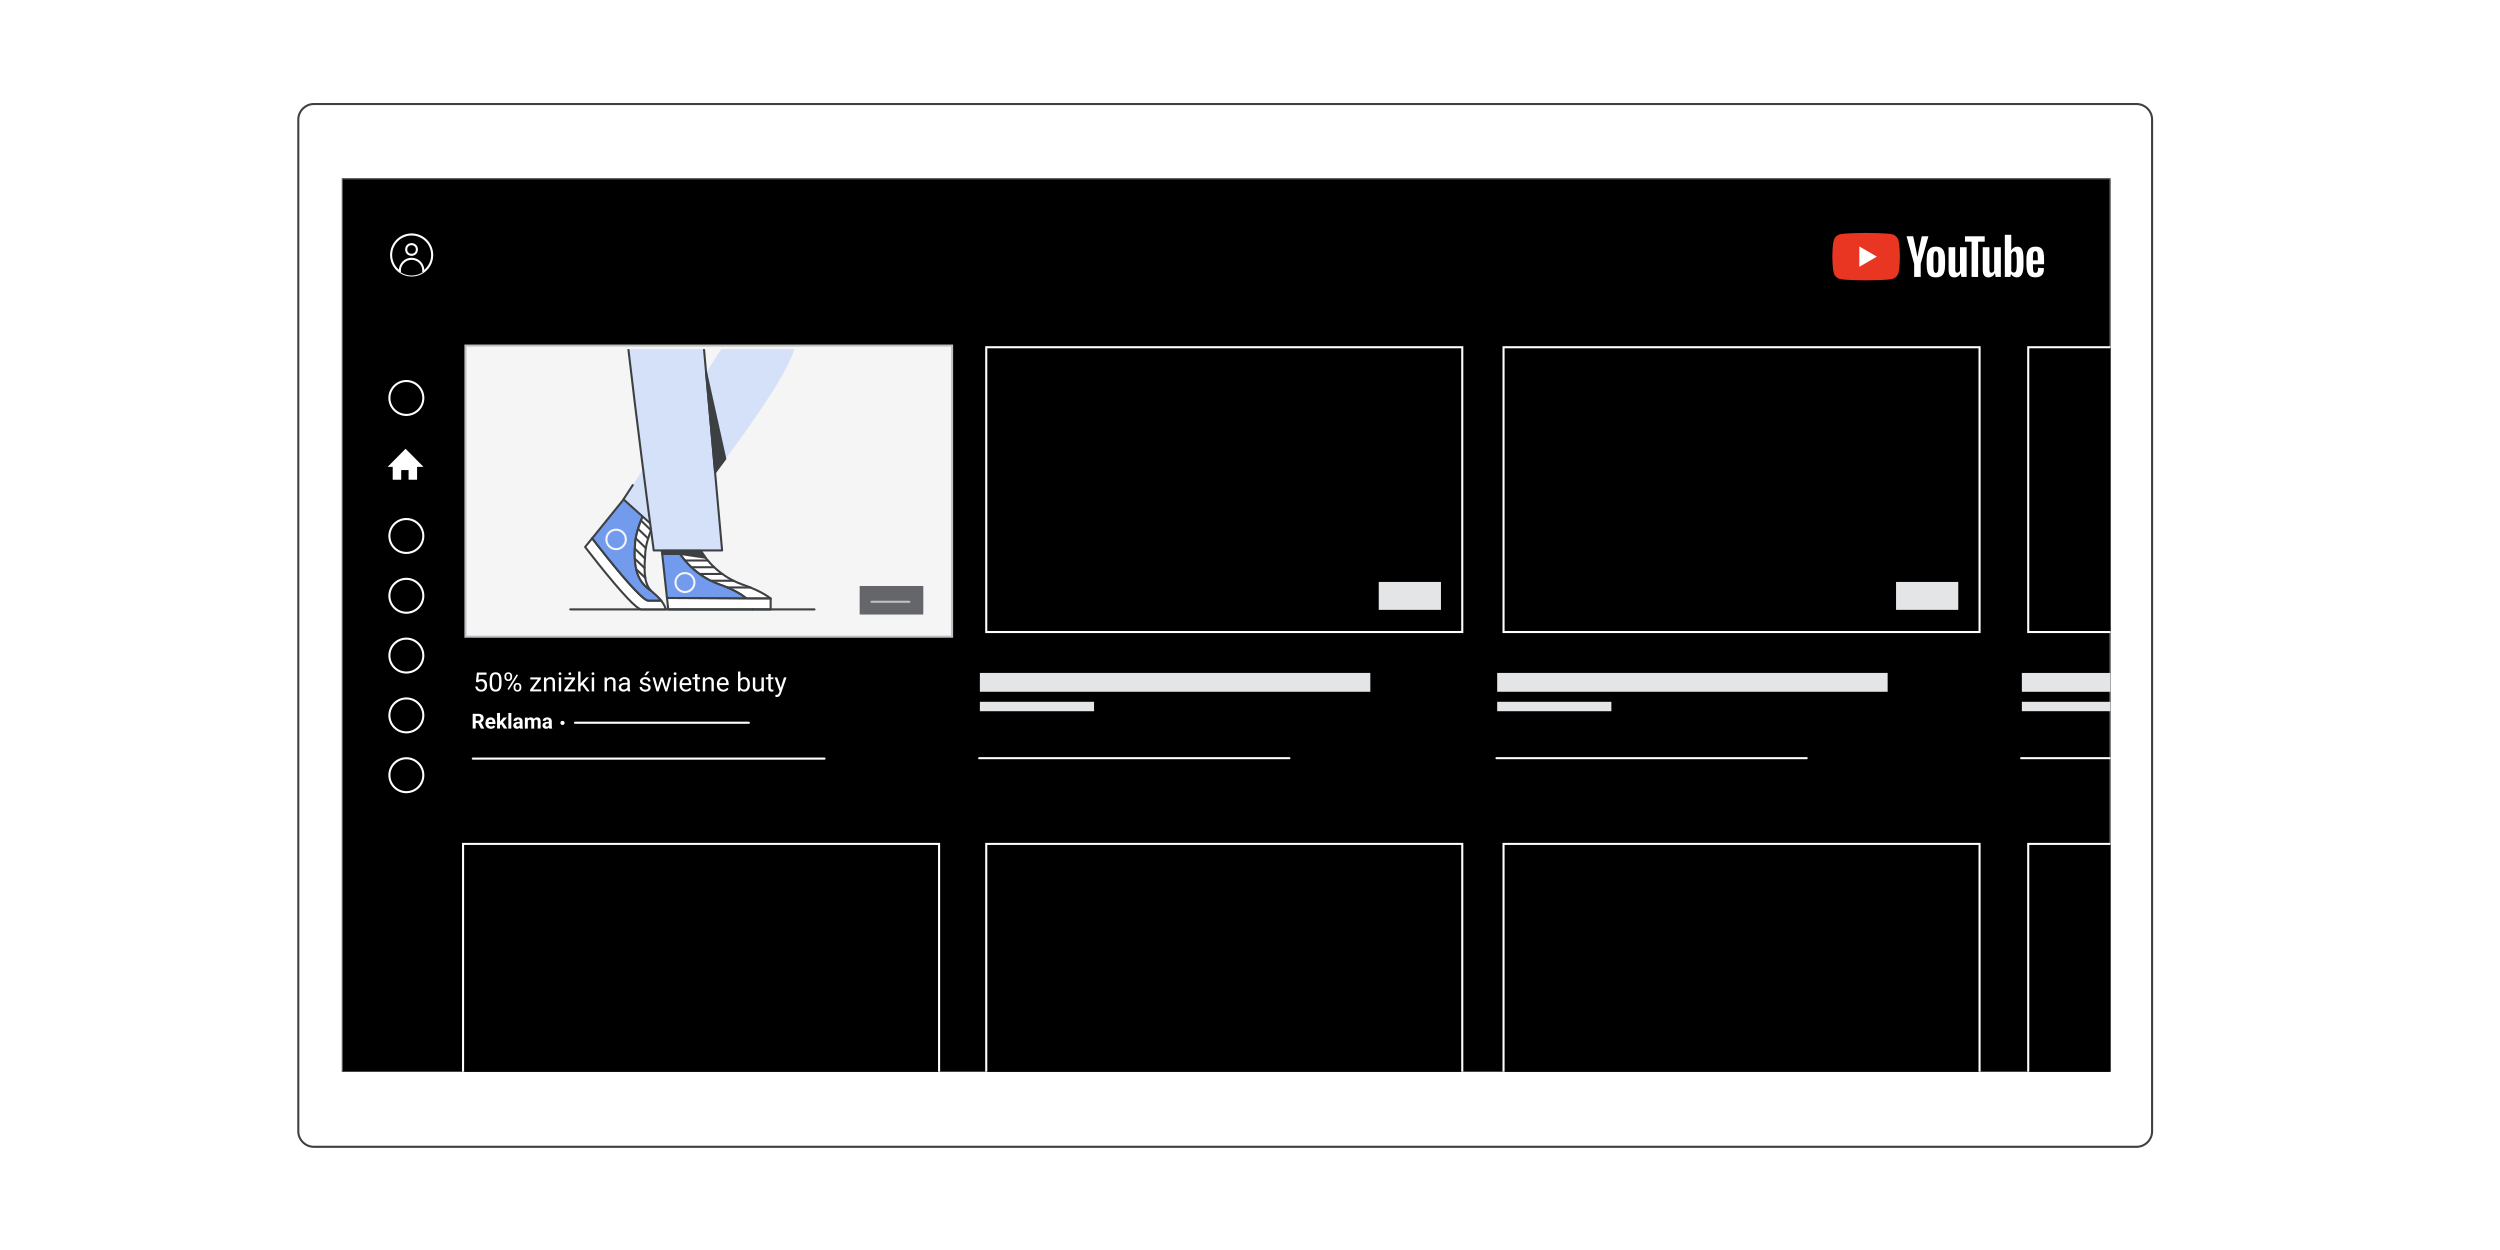 <?xml version="1.0" encoding="UTF-8"?><svg xmlns="http://www.w3.org/2000/svg" xmlns:xlink="http://www.w3.org/1999/xlink" viewBox="0 0 1200 600"><rect x="0" y="0" width="1200" height="600" fill="#333333" stroke="none"/><defs><style>.cls-1,.cls-2,.cls-3,.cls-4{fill:none;}.cls-5{fill:#3d4043;}.cls-5,.cls-6,.cls-7,.cls-8,.cls-2,.cls-3{stroke-linejoin:round;}.cls-5,.cls-6,.cls-7,.cls-8,.cls-2,.cls-3,.cls-4,.cls-9{stroke-linecap:round;}.cls-5,.cls-7,.cls-8,.cls-3,.cls-10{stroke:#3d4043;}.cls-6{stroke:#f5f5f5;}.cls-6,.cls-7{fill:#729bee;}.cls-8,.cls-11,.cls-10{fill:#fff;}.cls-2,.cls-12{stroke:#fff;}.cls-13{clip-path:url(#clippath);}.cls-12,.cls-14,.cls-4,.cls-9,.cls-10{stroke-miterlimit:10;}.cls-14{stroke:#5f6368;}.cls-15{fill:#e83623;}.cls-16{fill:#e4e5e7;}.cls-17{fill:#80858a;}.cls-18{fill:#d4e1f9;}.cls-19{fill:#646669;}.cls-4,.cls-9{stroke:#bec1c5;}.cls-9{fill:#f5f5f5;}.cls-20{clip-path:url(#clippath-3);}.cls-21{clip-path:url(#clippath-2);}</style><clipPath id="clippath"><rect class="cls-1" x="164.1" y="85.62" width="848.9" height="428.8"/></clipPath><clipPath id="clippath-2"><rect class="cls-1" x="270.87" y="167.59" width="125.73" height="127.32"/></clipPath><clipPath id="clippath-3"><circle class="cls-1" cx="197.59" cy="122.39" r="9.85"/></clipPath></defs><g id="Layer_1"><rect class="cls-10" x="-6" y="-8.5" width="1212" height="617"/><path class="cls-10" d="M1025.59,550.46H150.61c-4.08,0-7.42-3.34-7.42-7.42V57.36c0-4.08,3.34-7.42,7.42-7.42h874.98c4.08,0,7.41,3.34,7.41,7.42v485.68c0,4.08-3.3,7.42-7.41,7.42Z"/><g class="cls-13"><rect class="cls-14" x="164.1" y="85.62" width="848.9" height="438.18"/><circle class="cls-12" cx="195.05" cy="191.03" r="8.14"/><circle class="cls-12" cx="195.05" cy="257.27" r="8.14"/><circle class="cls-12" cx="195.05" cy="285.98" r="8.14"/><circle class="cls-12" cx="195.05" cy="314.68" r="8.14"/><circle class="cls-12" cx="195.05" cy="343.39" r="8.14"/><circle class="cls-12" cx="195.05" cy="372.1" r="8.14"/><rect class="cls-14" x="226.56" y="166.43" width="228.49" height="136.7"/><line class="cls-2" x1="226.95" y1="364.13" x2="395.77" y2="364.13"/><path class="cls-11" d="M188.5,224.1v6.16h4.08v-4.62h3.54v4.62h4.08v-6.16h3.08l-8.61-8.7-8.61,8.7h2.45Z"/><g><path class="cls-15" d="M911.26,115.36c-.37-1.4-1.47-2.5-2.87-2.87-2.53-.68-12.66-.68-12.66-.68,0,0-10.14,0-12.66,.68-1.4,.37-2.49,1.47-2.87,2.87-.68,2.54-.68,7.83-.68,7.83,0,0,0,5.29,.68,7.83,.37,1.4,1.47,2.5,2.87,2.87,2.53,.68,12.66,.68,12.66,.68,0,0,10.14,0,12.66-.68,1.4-.37,2.49-1.47,2.87-2.87,.68-2.54,.68-7.83,.68-7.83,0,0,0-5.29-.68-7.83Z"/><path class="cls-11" d="M892.48,128.06l8.42-4.88-8.42-4.88v9.75Z"/><path class="cls-11" d="M918.78,126.6l-3.64-13.18h3.18l1.28,5.98c.33,1.47,.56,2.73,.72,3.76h.09c.11-.74,.35-1.99,.72-3.74l1.32-6h3.18l-3.69,13.18v6.32h-3.15v-6.32h0Z"/><path class="cls-11" d="M926.57,132.5c-.64-.43-1.1-1.11-1.37-2.02-.27-.91-.41-2.13-.41-3.65v-2.07c0-1.53,.15-2.77,.46-3.7,.31-.93,.79-1.61,1.45-2.03,.66-.43,1.52-.64,2.59-.64s1.89,.22,2.53,.65c.63,.43,1.1,1.11,1.39,2.03,.29,.92,.44,2.15,.44,3.68v2.07c0,1.52-.14,2.74-.43,3.66-.29,.92-.75,1.6-1.39,2.02-.64,.43-1.51,.64-2.61,.64-1.13,0-2.01-.22-2.66-.65Zm3.59-2.23c.18-.47,.27-1.22,.27-2.28v-4.44c0-1.02-.09-1.77-.27-2.24-.18-.47-.49-.71-.94-.71s-.74,.24-.92,.71c-.18,.47-.27,1.22-.27,2.24v4.44c0,1.05,.09,1.81,.26,2.28,.17,.47,.48,.7,.93,.7s.76-.23,.94-.7Z"/><path class="cls-11" d="M943.98,132.93h-2.5l-.28-1.75h-.07c-.68,1.32-1.7,1.98-3.06,1.98-.94,0-1.64-.31-2.09-.93-.45-.62-.67-1.59-.67-2.91v-10.65h3.2v10.46c0,.64,.07,1.09,.21,1.36,.14,.27,.37,.41,.7,.41,.28,0,.54-.08,.8-.26,.26-.17,.44-.39,.57-.65v-11.32h3.2v14.26Z"/><path class="cls-11" d="M952.67,116h-3.18v16.93h-3.13v-16.93h-3.18v-2.58h9.48v2.58Z"/><path class="cls-11" d="M960.39,132.93h-2.5l-.28-1.75h-.07c-.68,1.32-1.7,1.98-3.06,1.98-.94,0-1.64-.31-2.09-.93-.45-.62-.67-1.59-.67-2.91v-10.65h3.2v10.46c0,.64,.07,1.09,.21,1.36,.14,.27,.37,.41,.7,.41,.28,0,.54-.08,.8-.26,.26-.17,.44-.39,.57-.65v-11.32h3.2v14.26Z"/><path class="cls-11" d="M970.98,120.95c-.19-.9-.51-1.55-.94-1.95-.43-.4-1.03-.6-1.79-.6-.59,0-1.14,.17-1.65,.5-.51,.33-.9,.77-1.18,1.31h-.02v-7.51h-3.08v20.23h2.64l.33-1.35h.07c.25,.48,.62,.86,1.11,1.14,.49,.28,1.04,.42,1.65,.42,1.08,0,1.88-.5,2.39-1.5,.51-1,.77-2.56,.77-4.69v-2.26c0-1.59-.1-2.84-.29-3.74Zm-2.93,5.82c0,1.04-.04,1.85-.13,2.44-.09,.59-.23,1.01-.43,1.25-.2,.25-.47,.37-.81,.37-.26,0-.51-.06-.73-.19-.22-.12-.41-.31-.54-.56v-8.09c.11-.39,.29-.7,.56-.95,.26-.25,.55-.37,.86-.37,.33,0,.58,.13,.75,.38,.18,.26,.3,.68,.37,1.29,.07,.6,.1,1.46,.1,2.58v1.84h0Z"/><path class="cls-11" d="M975.81,127.59c0,.92,.03,1.6,.08,2.06,.05,.46,.17,.79,.34,1,.17,.21,.43,.31,.79,.31,.48,0,.81-.19,.98-.56,.18-.37,.27-.99,.29-1.86l2.76,.16c.02,.12,.02,.29,.02,.51,0,1.32-.36,2.3-1.08,2.95-.72,.65-1.73,.98-3.05,.98-1.58,0-2.68-.49-3.31-1.49-.64-.99-.95-2.53-.95-4.6v-2.49c0-2.14,.33-3.7,.98-4.69,.66-.98,1.78-1.48,3.37-1.48,1.1,0,1.94,.2,2.53,.61,.59,.4,1,1.03,1.24,1.88,.24,.85,.36,2.03,.36,3.54v2.44h-5.36v.72Zm.41-6.72c-.16,.2-.27,.53-.33,.99-.05,.46-.08,1.15-.08,2.08v1.02h2.34v-1.02c0-.91-.03-1.61-.09-2.08-.06-.47-.17-.81-.34-1-.16-.19-.41-.29-.75-.29-.34,0-.59,.1-.75,.3Z"/></g><rect class="cls-9" x="223.42" y="165.86" width="233.58" height="139.75"/><rect class="cls-19" x="412.64" y="281.27" width="30.54" height="13.7"/><g class="cls-21"><g><path class="cls-8" d="M345.49,280.61c6.43,2.24,10.37,4.67,12.85,6.68h11.57c-2.48-2.01-7.02-4.45-13.45-6.68-13.86-4.82-20.03-16.16-20.03-16.16h-10.97s6.17,11.35,20.03,16.16Z"/><path class="cls-7" d="M345.49,280.61c-13.86-4.82-20.03-16.16-20.03-16.16h-7.76l2.45,22.59,38.18,.26c-2.48-2.01-6.42-4.45-12.85-6.68Z"/><path class="cls-8" d="M361.31,292.51h8.6v-5.21h-11.57"/><polyline class="cls-8" points="358.34 287.29 320.16 287.03 320.75 292.51 361.31 292.51"/></g><path class="cls-3" d="M273.72,292.51h117.23"/><g><g><path class="cls-8" d="M311.21,288.29c-1.1,0-3.51-2.1-6.46-5.18-8.14-8.52-20.39-24.59-20.51-24.74l-3.38,4.18s12.33,16.18,20.51,24.74c2.94,3.08,5.35,5.18,6.46,5.18h11.78s-.44-1.87-2.24-4.19h-6.17Z"/><path class="cls-7" d="M311.21,288.29h6.17c-.55-.7-1.21-1.45-2.03-2.19l-6.58-5.85c-4.07-4.93-4.44-11.66-3.92-19.48,.49-7.47,5.62-17.24,6.08-18.1l-8.1-7.28-18.58,22.98c.12,.15,12.36,16.21,20.51,24.74,2.94,3.08,5.35,5.18,6.46,5.18Z"/></g><path class="cls-8" d="M309.73,265.25c.52-7.82,6.12-18.16,6.12-18.16l-4.91-4.41c-.46,.87-5.59,10.63-6.08,18.1-.52,7.82-.23,14.61,3.92,19.48,1.41,1.65,2.07,2.16,3.62,3.23-3.7-4.07-3.13-11.17-2.66-18.23Z"/><line class="cls-8" x1="307.61" y1="249.77" x2="312.5" y2="254.55"/><line class="cls-8" x1="306.31" y1="253.88" x2="311.09" y2="258.49"/><line class="cls-8" x1="305.19" y1="258.43" x2="309.97" y2="263.05"/><line class="cls-8" x1="304.74" y1="263.38" x2="309.52" y2="267.99"/><line class="cls-8" x1="304.74" y1="268.22" x2="309.35" y2="272.6"/><line class="cls-8" x1="305.36" y1="273.22" x2="309.74" y2="277.38"/></g><path class="cls-18" d="M328.58,126.98l21.41,34.82-50.72,77.89,19.92,17.88s59.58-72.7,62.61-92.16c1.87-12.02-2.45-22.65-11.24-41.95-8.79-19.3-15.66-33.04-21.19-44.24-4.99-13.84-5.34-15.01-5.34-15.01l-43.67,5"/><path class="cls-3" d="M319.19,257.57l-19.92-17.88,4.44-6.83"/><path class="cls-18" d="M335.1,106.24c-.52,7.97-1.05,18.46-.65,22.82,.68,7.48,12.16,135.14,12.16,135.14h-32.82s-18.06-134.1-18.06-160.37,8.39-24.15,8.39-24.15l38.23-1.44"/><path class="cls-3" d="M335.1,106.24c-.52,7.97-1.05,18.46-.65,22.82,.68,7.48,12.16,135.14,12.16,135.14h-32.82s-18.06-134.1-18.06-160.37,8.39-24.15,8.39-24.15l38.23-1.44"/><circle class="cls-6" cx="328.78" cy="279.62" r="4.55"/><circle class="cls-6" cx="295.73" cy="258.92" r="4.67"/><path class="cls-5" d="M317.7,264.45l.24,1.45h8.59l12.06,1.78s.37,.56-2.18-3.24c-1.99,.01-18.71,.01-18.71,.01Z"/><path class="cls-5" d="M338.94,178.76l9.2,41.47-4.86,6.53-4.35-48.01Z"/><line class="cls-3" x1="328.78" y1="269.04" x2="339.71" y2="269.04"/><line class="cls-3" x1="331.94" y1="272.27" x2="342.8" y2="272.27"/><line class="cls-3" x1="335.86" y1="275.51" x2="346.72" y2="275.51"/><line class="cls-3" x1="341.49" y1="278.75" x2="352.1" y2="278.75"/><line class="cls-3" x1="349.22" y1="281.98" x2="360.09" y2="281.98"/></g><line class="cls-4" x1="418.31" y1="288.85" x2="436.5" y2="288.85"/><rect class="cls-12" x="473.4" y="166.67" width="228.49" height="136.7"/><rect class="cls-16" x="661.79" y="279.33" width="29.87" height="13.4"/><line class="cls-2" x1="470" y1="363.93" x2="618.91" y2="363.93"/><rect class="cls-16" x="470.34" y="323" width="187.42" height="9.05"/><rect class="cls-16" x="470.34" y="336.86" width="54.81" height="4.53"/><rect class="cls-12" x="721.7" y="166.67" width="228.49" height="136.7"/><rect class="cls-16" x="910.1" y="279.33" width="29.87" height="13.4"/><line class="cls-2" x1="718.31" y1="363.93" x2="867.21" y2="363.93"/><rect class="cls-16" x="718.65" y="323" width="187.42" height="9.05"/><rect class="cls-16" x="718.65" y="336.86" width="54.81" height="4.53"/><rect class="cls-12" x="473.4" y="405.07" width="228.49" height="136.7"/><rect class="cls-17" x="661.79" y="517.73" width="29.87" height="13.4"/><rect class="cls-17" x="470.34" y="561.4" width="187.42" height="9.05"/><rect class="cls-17" x="470.34" y="575.26" width="54.81" height="4.53"/><rect class="cls-12" x="222.27" y="405.07" width="228.49" height="136.7"/><rect class="cls-17" x="410.66" y="517.73" width="29.87" height="13.4"/><rect class="cls-17" x="219.21" y="561.4" width="187.42" height="9.05"/><rect class="cls-17" x="219.21" y="575.26" width="54.81" height="4.53"/><rect class="cls-12" x="721.7" y="405.07" width="228.49" height="136.7"/><rect class="cls-17" x="910.1" y="517.73" width="29.87" height="13.4"/><rect class="cls-17" x="718.65" y="561.4" width="187.42" height="9.05"/><rect class="cls-17" x="718.65" y="575.26" width="54.81" height="4.53"/><rect class="cls-12" x="973.55" y="166.67" width="228.49" height="136.7"/><rect class="cls-17" x="1161.94" y="279.33" width="29.87" height="13.4"/><line class="cls-2" x1="970.15" y1="363.93" x2="1119.05" y2="363.93"/><rect class="cls-16" x="970.49" y="323" width="187.42" height="9.05"/><rect class="cls-16" x="970.49" y="336.86" width="54.81" height="4.53"/><rect class="cls-12" x="973.55" y="405.07" width="228.49" height="136.7"/><rect class="cls-17" x="1161.94" y="517.73" width="29.87" height="13.4"/><rect class="cls-17" x="970.49" y="561.4" width="187.42" height="9.05"/><rect class="cls-17" x="970.49" y="575.26" width="54.81" height="4.53"/></g><g><circle class="cls-12" cx="197.59" cy="122.39" r="9.85"/><g class="cls-20"><circle class="cls-12" cx="197.56" cy="129.86" r="5.64"/></g><circle class="cls-12" cx="197.54" cy="119.75" r="2.56"/></g></g><g id="Layer_3"><line class="cls-2" x1="276" y1="346.91" x2="359.45" y2="346.91"/><circle class="cls-11" cx="270" cy="347" r="1"/></g><g id="Layer_2"><g><path class="cls-11" d="M226.88,342.61h2.65c.54,0,1.01,.08,1.4,.24,.39,.16,.69,.4,.91,.72s.32,.71,.32,1.18c0,.38-.06,.71-.19,.98-.13,.27-.31,.5-.54,.68-.23,.18-.5,.33-.82,.43l-.46,.24h-2.3v-1.14s1.7,0,1.7,0c.26,0,.47-.05,.64-.14s.3-.22,.38-.38c.09-.16,.13-.35,.13-.57,0-.23-.04-.42-.13-.59s-.21-.29-.39-.38-.39-.13-.65-.13h-1.19v5.96h-1.46v-7.11Zm3.97,7.11l-1.62-3.17h1.55s1.64,3.1,1.64,3.1v.07h-1.57Z"/><path class="cls-11" d="M235.63,349.82c-.41,0-.78-.07-1.1-.2-.33-.13-.6-.32-.83-.55-.23-.23-.4-.51-.52-.82-.12-.31-.18-.64-.18-.99v-.2c0-.4,.06-.77,.17-1.1s.28-.62,.49-.86c.21-.24,.47-.43,.78-.56,.31-.13,.65-.2,1.04-.2s.71,.06,1,.19,.53,.3,.73,.53c.2,.23,.35,.5,.45,.82,.1,.32,.15,.67,.15,1.06v.59h-4.2v-.94h2.82v-.11c0-.2-.04-.37-.1-.53-.07-.15-.18-.28-.32-.37s-.32-.14-.54-.14c-.19,0-.34,.04-.48,.12s-.24,.2-.33,.34c-.08,.15-.14,.32-.19,.52-.04,.2-.06,.41-.06,.65v.2c0,.21,.03,.41,.09,.59,.06,.18,.15,.33,.26,.46,.11,.13,.25,.23,.41,.3,.16,.07,.34,.11,.55,.11,.25,0,.49-.05,.71-.15,.22-.1,.41-.25,.57-.45l.68,.74c-.11,.16-.26,.31-.45,.46-.19,.15-.42,.27-.69,.36-.27,.09-.57,.14-.91,.14Z"/><path class="cls-11" d="M240.01,342.21v7.5h-1.41v-7.5h1.41Zm3.33,2.22l-2.29,2.62-1.23,1.25-.51-1.02,.98-1.24,1.37-1.61h1.69Zm-1.46,5.28l-1.56-2.44,.97-.85,2.21,3.29h-1.62Z"/><path class="cls-11" d="M245.43,342.22v7.5h-1.41v-7.5h1.41Z"/><path class="cls-11" d="M249.63,346.5v.8s-.78,0-.78,0c-.19,0-.35,.02-.48,.06s-.25,.1-.34,.18c-.09,.08-.15,.17-.19,.27-.04,.1-.06,.21-.06,.33s.03,.23,.08,.32c.06,.1,.13,.17,.24,.22,.1,.05,.23,.08,.37,.08,.21,0,.4-.04,.55-.13s.28-.19,.36-.31c.09-.12,.13-.24,.13-.35l.37,.6c-.05,.13-.12,.27-.21,.42-.09,.14-.2,.28-.34,.4-.14,.13-.3,.23-.49,.31-.19,.08-.42,.12-.68,.12-.33,0-.64-.07-.91-.2-.27-.13-.49-.32-.64-.56-.16-.24-.24-.51-.24-.82,0-.28,.05-.52,.16-.74s.26-.4,.46-.54c.2-.15,.46-.26,.76-.34,.31-.08,.66-.11,1.06-.11h.82Zm-.19,2.03v-2.35c0-.17-.03-.31-.08-.44-.06-.12-.14-.22-.26-.29-.12-.07-.26-.1-.45-.1-.16,0-.29,.03-.41,.08-.11,.05-.2,.13-.26,.23-.06,.1-.09,.22-.09,.35h-1.41c0-.22,.05-.44,.16-.64s.26-.38,.45-.53c.2-.16,.44-.28,.71-.36,.27-.09,.58-.13,.92-.13,.41,0,.77,.07,1.09,.21s.57,.34,.75,.62c.18,.27,.28,.62,.28,1.03v2.26c0,.29,.02,.53,.05,.71,.04,.18,.09,.34,.16,.48v.08h-1.42c-.07-.14-.12-.32-.15-.54-.03-.22-.05-.43-.05-.65Z"/><path class="cls-11" d="M253.35,345.53v4.19h-1.41v-5.28h1.32l.09,1.09Zm-.2,1.36h-.39c0-.37,.04-.71,.13-1.02,.09-.31,.22-.58,.39-.81,.17-.23,.39-.41,.65-.53s.55-.19,.89-.19c.23,0,.45,.04,.64,.11,.2,.07,.36,.18,.51,.33,.14,.15,.25,.34,.33,.58,.08,.24,.12,.52,.12,.85v3.53h-1.41v-3.37c0-.24-.03-.43-.1-.56s-.16-.22-.28-.27c-.12-.05-.26-.08-.43-.08-.18,0-.34,.04-.48,.11-.14,.08-.25,.18-.33,.31-.09,.13-.15,.29-.2,.46-.04,.18-.07,.36-.07,.57Zm3.15-.16l-.5,.06c0-.34,.04-.67,.13-.96,.09-.3,.21-.56,.38-.78,.17-.22,.38-.4,.64-.53,.25-.12,.55-.19,.88-.19,.25,0,.49,.04,.69,.11,.21,.07,.39,.19,.53,.35,.15,.16,.26,.36,.34,.62,.08,.25,.12,.56,.12,.93v3.37h-1.41v-3.37c0-.24-.03-.43-.1-.56-.06-.13-.15-.22-.27-.27-.12-.05-.26-.08-.42-.08s-.32,.03-.44,.1c-.13,.07-.23,.16-.32,.28s-.15,.25-.19,.41c-.04,.16-.06,.32-.06,.51Z"/><path class="cls-11" d="M263.64,346.5v.8s-.78,0-.78,0c-.19,0-.35,.02-.48,.06s-.25,.1-.34,.18c-.09,.08-.15,.17-.19,.27-.04,.1-.06,.21-.06,.33s.03,.23,.08,.32c.06,.1,.13,.17,.24,.22,.1,.05,.23,.08,.37,.08,.21,0,.4-.04,.55-.13s.28-.19,.36-.31c.09-.12,.13-.24,.13-.35l.37,.6c-.05,.13-.12,.27-.21,.42-.09,.14-.2,.28-.34,.4-.14,.13-.3,.23-.49,.31-.19,.08-.42,.12-.68,.12-.33,0-.64-.07-.91-.2-.27-.13-.49-.32-.64-.56-.16-.24-.24-.51-.24-.82,0-.28,.05-.52,.16-.74s.26-.4,.46-.54c.2-.15,.46-.26,.76-.34,.31-.08,.66-.11,1.06-.11h.82Zm-.19,2.03v-2.35c0-.17-.03-.31-.08-.44-.06-.12-.14-.22-.26-.29-.12-.07-.26-.1-.45-.1-.16,0-.29,.03-.41,.08-.11,.05-.2,.13-.26,.23-.06,.1-.09,.22-.09,.35h-1.41c0-.22,.05-.44,.16-.64s.26-.38,.45-.53c.2-.16,.44-.28,.71-.36,.27-.09,.58-.13,.92-.13,.41,0,.77,.07,1.09,.21s.57,.34,.75,.62c.18,.27,.28,.62,.28,1.03v2.26c0,.29,.02,.53,.05,.71,.04,.18,.09,.34,.16,.48v.08h-1.42c-.07-.14-.12-.32-.15-.54-.03-.22-.05-.43-.05-.65Z"/></g><g><path class="cls-11" d="M229.38,327.56l-.92-.24,.45-4.5h4.63v1.06h-3.66l-.27,2.46c.17-.09,.38-.18,.63-.27,.25-.08,.55-.12,.88-.12,.42,0,.79,.07,1.12,.21s.61,.35,.85,.61c.23,.26,.41,.58,.54,.96,.12,.37,.19,.79,.19,1.25,0,.43-.06,.83-.18,1.2-.12,.36-.29,.68-.53,.95-.24,.27-.53,.48-.89,.63-.36,.15-.78,.22-1.26,.22-.36,0-.71-.05-1.03-.15-.32-.1-.61-.26-.87-.46-.25-.21-.46-.47-.62-.78-.16-.31-.26-.68-.3-1.1h1.09c.05,.34,.15,.62,.3,.86,.15,.23,.34,.41,.59,.52,.24,.12,.52,.18,.85,.18,.27,0,.51-.05,.73-.14,.21-.09,.39-.23,.53-.41,.15-.18,.26-.39,.33-.65,.08-.25,.12-.54,.12-.85,0-.29-.04-.55-.12-.79-.08-.24-.2-.46-.35-.64-.16-.18-.34-.32-.57-.43-.22-.1-.48-.15-.77-.15-.38,0-.67,.05-.87,.16-.2,.1-.4,.24-.61,.42Z"/><path class="cls-11" d="M240.74,326.62v1.38c0,.74-.07,1.36-.2,1.87-.13,.51-.32,.92-.57,1.23s-.55,.53-.9,.67-.74,.21-1.18,.21c-.35,0-.67-.04-.96-.13-.29-.09-.56-.23-.79-.42-.23-.19-.43-.44-.6-.75-.17-.31-.29-.69-.38-1.13s-.13-.96-.13-1.55v-1.38c0-.74,.07-1.36,.2-1.86,.13-.5,.33-.9,.57-1.21s.55-.52,.9-.65c.35-.13,.74-.2,1.17-.2,.35,0,.68,.04,.97,.13,.29,.08,.56,.22,.79,.4,.23,.18,.43,.43,.59,.73,.16,.3,.29,.68,.38,1.11,.09,.44,.13,.95,.13,1.54Zm-1.15,1.56v-1.76c0-.41-.02-.76-.07-1.07-.05-.31-.12-.57-.21-.79-.09-.22-.21-.4-.34-.53s-.3-.24-.48-.3-.38-.1-.61-.1c-.27,0-.51,.05-.73,.15-.21,.1-.39,.26-.53,.48-.14,.22-.25,.51-.33,.86-.08,.36-.11,.79-.11,1.3v1.76c0,.41,.02,.76,.07,1.07,.05,.31,.12,.58,.21,.8,.1,.23,.21,.41,.35,.55,.14,.15,.29,.25,.47,.32s.38,.1,.6,.1c.28,0,.53-.05,.74-.16s.39-.28,.53-.5c.14-.23,.25-.53,.32-.89,.07-.36,.11-.79,.11-1.3Z"/><path class="cls-11" d="M242.12,325.04v-.48c0-.34,.07-.66,.22-.94,.15-.28,.36-.51,.64-.68,.28-.17,.61-.25,.99-.25s.72,.08,1,.25c.27,.17,.49,.4,.64,.68,.15,.28,.22,.59,.22,.94v.48c0,.33-.07,.64-.22,.92s-.36,.51-.63,.68c-.28,.17-.6,.25-.99,.25s-.72-.08-1-.25c-.28-.17-.49-.39-.64-.68-.15-.28-.22-.59-.22-.92Zm.86-.48v.48c0,.19,.04,.37,.11,.54s.18,.31,.33,.41c.15,.11,.33,.16,.56,.16s.41-.05,.55-.16c.14-.1,.25-.24,.32-.41s.11-.35,.11-.54v-.48c0-.19-.04-.38-.11-.55s-.18-.31-.33-.42c-.15-.11-.33-.16-.56-.16s-.4,.05-.55,.16-.26,.24-.33,.42-.11,.35-.11,.55Zm5.67-.45l-4.41,7.06-.65-.41,4.41-7.06,.64,.41Zm-2.13,6.02v-.48c0-.34,.07-.65,.22-.93,.15-.28,.36-.51,.64-.68,.28-.17,.61-.25,.99-.25s.72,.08,1,.25c.27,.17,.49,.39,.64,.68s.22,.59,.22,.93v.48c0,.34-.07,.65-.22,.93-.15,.28-.36,.51-.63,.68s-.6,.25-.99,.25-.72-.08-.99-.25c-.28-.17-.49-.39-.64-.68-.15-.28-.23-.59-.23-.93Zm.86-.48v.48c0,.19,.04,.37,.11,.54,.07,.17,.18,.31,.33,.42,.15,.11,.33,.16,.56,.16s.41-.05,.56-.16c.15-.11,.25-.24,.33-.41,.07-.17,.11-.35,.11-.55v-.48c0-.19-.04-.38-.11-.55s-.18-.31-.33-.41-.33-.16-.56-.16-.4,.05-.55,.16-.26,.24-.33,.41-.11,.35-.11,.55Z"/><path class="cls-11" d="M259.62,325.96l-4.44,5.9h-.7v-.84l4.41-5.87h.73v.81Zm-.51-.81v.95h-4.58v-.95h4.58Zm.69,5.77v.94h-4.88v-.94h4.88Z"/><path class="cls-11" d="M262.25,326.58v5.28h-1.15v-6.71h1.08l.06,1.43Zm-.27,1.67l-.48-.02c0-.46,.07-.88,.21-1.28,.13-.39,.32-.73,.56-1.02,.24-.29,.53-.51,.86-.67,.33-.16,.7-.24,1.11-.24,.33,0,.63,.04,.89,.13s.49,.23,.68,.42,.33,.45,.43,.75c.1,.31,.15,.68,.15,1.13v4.4h-1.15v-4.41c0-.35-.05-.63-.16-.85-.1-.21-.25-.37-.45-.46-.2-.1-.44-.15-.73-.15s-.54,.06-.78,.18c-.23,.12-.43,.29-.6,.5-.17,.21-.3,.45-.39,.72-.09,.27-.14,.56-.14,.86Z"/><path class="cls-11" d="M268.12,323.37c0-.19,.06-.34,.17-.47,.11-.13,.28-.19,.51-.19s.39,.06,.5,.19c.12,.13,.18,.29,.18,.47s-.06,.33-.18,.46c-.12,.13-.29,.19-.5,.19s-.39-.06-.51-.19c-.11-.13-.17-.28-.17-.46Zm1.24,1.78v6.71h-1.15v-6.71h1.15Z"/><path class="cls-11" d="M276.03,325.96l-4.44,5.9h-.7v-.84l4.41-5.87h.73v.81Zm-.51-.81v.95h-4.58v-.95h4.58Zm.69,5.77v.94h-4.88v-.94h4.88Zm-3.36-7.54c0-.18,.06-.34,.17-.46,.11-.13,.28-.19,.51-.19s.39,.06,.5,.19c.12,.13,.18,.28,.18,.46s-.06,.34-.18,.46c-.12,.13-.29,.19-.5,.19s-.39-.06-.51-.19c-.11-.13-.17-.28-.17-.46Z"/><path class="cls-11" d="M278.66,322.33v9.53h-1.15v-9.53h1.15Zm4.1,2.82l-2.93,3.13-1.64,1.7-.09-1.22,1.17-1.4,2.08-2.21h1.4Zm-1.05,6.71l-2.39-3.2,.6-1.02,3.15,4.22h-1.35Z"/><path class="cls-11" d="M283.95,323.37c0-.19,.06-.34,.17-.47,.11-.13,.28-.19,.51-.19s.39,.06,.5,.19c.12,.13,.18,.29,.18,.47s-.06,.33-.18,.46c-.12,.13-.29,.19-.5,.19s-.39-.06-.51-.19c-.11-.13-.17-.28-.17-.46Zm1.24,1.78v6.71h-1.15v-6.71h1.15Z"/><path class="cls-11" d="M291.34,326.58v5.28h-1.15v-6.71h1.08l.06,1.43Zm-.27,1.67l-.48-.02c0-.46,.07-.88,.21-1.28,.13-.39,.32-.73,.56-1.02,.24-.29,.53-.51,.86-.67,.33-.16,.7-.24,1.11-.24,.33,0,.63,.04,.89,.13s.49,.23,.68,.42,.33,.45,.43,.75c.1,.31,.15,.68,.15,1.13v4.4h-1.15v-4.41c0-.35-.05-.63-.16-.85-.1-.21-.25-.37-.45-.46-.2-.1-.44-.15-.73-.15s-.54,.06-.78,.18c-.23,.12-.43,.29-.6,.5-.17,.21-.3,.45-.39,.72-.09,.27-.14,.56-.14,.86Z"/><path class="cls-11" d="M301.36,327.79v.81s-1.15,0-1.15,0c-.33,0-.62,.03-.88,.08s-.47,.13-.65,.23c-.17,.1-.31,.23-.4,.39s-.14,.34-.14,.54,.05,.4,.14,.58c.1,.17,.24,.31,.43,.41,.19,.1,.43,.15,.71,.15,.35,0,.66-.07,.93-.22,.27-.15,.48-.33,.64-.55s.25-.42,.26-.63l.49,.55c-.03,.17-.11,.37-.24,.58-.13,.21-.3,.41-.51,.6-.21,.19-.46,.35-.76,.48-.29,.13-.62,.19-.98,.19-.46,0-.85-.09-1.19-.27-.34-.18-.61-.42-.79-.72-.19-.3-.28-.64-.28-1.01s.07-.68,.21-.95c.14-.28,.34-.5,.61-.69,.26-.18,.58-.32,.96-.42,.37-.1,.79-.14,1.25-.14h1.33Zm-.2,2.92v-3.46c0-.26-.05-.5-.16-.69s-.26-.35-.47-.46-.47-.16-.78-.16c-.29,0-.54,.05-.76,.15-.22,.1-.39,.23-.51,.39-.12,.16-.18,.33-.18,.52h-1.15c0-.24,.06-.48,.19-.71,.12-.24,.3-.45,.54-.64,.23-.19,.51-.34,.84-.46,.33-.11,.7-.17,1.1-.17,.49,0,.92,.08,1.29,.25,.37,.17,.67,.42,.88,.75s.32,.75,.32,1.25v3.13c0,.22,.02,.46,.06,.71,.04,.25,.1,.47,.18,.65v.1h-1.2c-.06-.13-.1-.31-.14-.53-.03-.22-.05-.43-.05-.62Z"/><path class="cls-11" d="M311.18,330.08c0-.17-.04-.32-.11-.46-.07-.14-.22-.27-.44-.39-.22-.12-.55-.22-1-.31-.37-.08-.71-.17-1.01-.28s-.55-.24-.76-.39c-.21-.15-.37-.33-.48-.54s-.17-.45-.17-.73,.06-.52,.18-.75c.12-.24,.29-.44,.5-.63,.22-.18,.48-.32,.79-.43,.31-.1,.65-.16,1.02-.16,.54,0,1,.1,1.38,.29,.38,.19,.67,.44,.88,.76,.2,.32,.3,.67,.3,1.05h-1.15c0-.19-.05-.37-.16-.54-.11-.18-.27-.32-.48-.44-.21-.12-.46-.17-.77-.17-.32,0-.58,.05-.77,.15-.2,.1-.34,.22-.43,.37-.09,.15-.13,.31-.13,.47,0,.12,.02,.23,.07,.33,.04,.1,.12,.19,.23,.27s.27,.16,.47,.23c.2,.07,.46,.14,.78,.21,.55,.12,1,.27,1.36,.45s.62,.39,.79,.64c.17,.25,.26,.56,.26,.92,0,.29-.06,.56-.18,.81s-.3,.45-.53,.63c-.23,.18-.5,.31-.82,.41-.32,.1-.67,.15-1.06,.15-.59,0-1.09-.11-1.5-.32-.41-.21-.72-.48-.93-.82-.21-.34-.32-.69-.32-1.06h1.15c.02,.31,.11,.56,.27,.75,.17,.18,.37,.31,.61,.39,.24,.08,.48,.11,.71,.11,.31,0,.58-.04,.79-.12,.21-.08,.38-.2,.49-.34,.11-.14,.17-.31,.17-.5Zm-1.93-5.92l1.2-1.82h1.38l-1.66,1.82h-.92Z"/><path class="cls-11" d="M314.36,325.15l1.47,5.58,.11,1.13h-.78l-1.95-6.71h1.15Zm1.16,5.52l1.72-5.52h.76l-.15,1.1-1.76,5.61h-.74l.16-1.19Zm2.65-5.52l1.69,5.43,.19,1.28h-.73l-1.8-5.63-.15-1.09h.81Zm1.48,5.54l1.4-5.54h1.14l-1.95,6.71h-.77l.17-1.17Z"/><path class="cls-11" d="M323.38,323.37c0-.19,.06-.34,.17-.47,.11-.13,.28-.19,.51-.19s.39,.06,.5,.19c.12,.13,.18,.29,.18,.47s-.06,.33-.18,.46c-.12,.13-.29,.19-.5,.19s-.39-.06-.51-.19c-.11-.13-.17-.28-.17-.46Zm1.24,1.78v6.71h-1.15v-6.71h1.15Z"/><path class="cls-11" d="M329.25,331.98c-.47,0-.89-.08-1.27-.24-.38-.16-.7-.38-.97-.67-.27-.29-.48-.63-.62-1.03-.14-.4-.22-.83-.22-1.3v-.26c0-.55,.08-1.03,.24-1.46,.16-.43,.38-.79,.66-1.09s.59-.52,.94-.68c.35-.15,.71-.23,1.09-.23,.48,0,.89,.08,1.24,.25,.35,.17,.64,.4,.86,.69,.22,.3,.39,.64,.5,1.04,.11,.4,.16,.83,.16,1.31v.52h-5.01v-.94h3.86v-.09c-.02-.3-.08-.59-.18-.87s-.27-.51-.5-.7c-.23-.18-.54-.27-.93-.27-.26,0-.5,.05-.72,.16-.22,.11-.41,.27-.56,.49s-.28,.48-.37,.79c-.09,.31-.13,.67-.13,1.07v.26c0,.32,.04,.62,.13,.9,.09,.28,.22,.52,.39,.73s.38,.38,.63,.5c.25,.12,.53,.18,.84,.18,.41,0,.75-.08,1.03-.25,.28-.17,.53-.39,.74-.66l.7,.55c-.15,.22-.33,.43-.55,.63-.22,.2-.5,.36-.82,.48-.33,.12-.71,.19-1.15,.19Z"/><path class="cls-11" d="M336.01,325.15v.88h-3.63v-.88h3.63Zm-2.4-1.63h1.15v6.68c0,.23,.04,.4,.11,.52,.07,.12,.16,.19,.27,.23,.11,.04,.23,.06,.36,.06,.1,0,.2,0,.3-.03s.19-.03,.24-.05v.94c-.08,.03-.2,.06-.35,.08-.15,.03-.32,.04-.53,.04-.28,0-.54-.06-.78-.17-.24-.11-.42-.3-.56-.56s-.21-.62-.21-1.06v-6.67Z"/><path class="cls-11" d="M338.5,326.58v5.28h-1.15v-6.71h1.08l.06,1.43Zm-.27,1.67l-.48-.02c0-.46,.07-.88,.21-1.28,.13-.39,.32-.73,.56-1.02,.24-.29,.53-.51,.86-.67,.33-.16,.7-.24,1.11-.24,.33,0,.63,.04,.89,.13s.49,.23,.68,.42,.33,.45,.43,.75c.1,.31,.15,.68,.15,1.13v4.4h-1.15v-4.41c0-.35-.05-.63-.16-.85-.1-.21-.25-.37-.45-.46-.2-.1-.44-.15-.73-.15s-.54,.06-.78,.18c-.23,.12-.43,.29-.6,.5-.17,.21-.3,.45-.39,.72-.09,.27-.14,.56-.14,.86Z"/><path class="cls-11" d="M347.16,331.98c-.47,0-.89-.08-1.27-.24-.38-.16-.7-.38-.97-.67-.27-.29-.48-.63-.62-1.03-.14-.4-.22-.83-.22-1.3v-.26c0-.55,.08-1.03,.24-1.46,.16-.43,.38-.79,.66-1.09s.59-.52,.94-.68c.35-.15,.71-.23,1.09-.23,.48,0,.89,.08,1.24,.25,.35,.17,.64,.4,.86,.69,.22,.3,.39,.64,.5,1.04,.11,.4,.16,.83,.16,1.31v.52h-5.01v-.94h3.86v-.09c-.02-.3-.08-.59-.18-.87s-.27-.51-.5-.7c-.23-.18-.54-.27-.93-.27-.26,0-.5,.05-.72,.16-.22,.11-.41,.27-.56,.49s-.28,.48-.37,.79c-.09,.31-.13,.67-.13,1.07v.26c0,.32,.04,.62,.13,.9,.09,.28,.22,.52,.39,.73s.38,.38,.63,.5c.25,.12,.53,.18,.84,.18,.41,0,.75-.08,1.03-.25,.28-.17,.53-.39,.74-.66l.7,.55c-.15,.22-.33,.43-.55,.63-.22,.2-.5,.36-.82,.48-.33,.12-.71,.19-1.15,.19Z"/><path class="cls-11" d="M354.25,322.33h1.15v8.23l-.1,1.3h-1.05v-9.53Zm5.69,6.12v.13c0,.49-.06,.94-.17,1.36-.12,.42-.29,.78-.51,1.08s-.5,.54-.82,.71c-.32,.17-.69,.25-1.11,.25s-.8-.07-1.12-.22c-.32-.15-.59-.36-.81-.64-.22-.28-.39-.61-.52-1-.13-.39-.22-.83-.27-1.33v-.57c.05-.5,.14-.94,.27-1.33,.13-.39,.3-.73,.52-1.01,.22-.28,.49-.49,.81-.64,.32-.15,.69-.22,1.11-.22s.8,.08,1.12,.25c.33,.16,.6,.4,.82,.7,.22,.3,.39,.66,.51,1.08,.12,.42,.17,.89,.17,1.4Zm-1.15,.13v-.13c0-.33-.03-.65-.09-.95-.06-.3-.16-.56-.3-.78s-.32-.4-.54-.53c-.22-.13-.5-.2-.83-.2-.29,0-.54,.05-.75,.15-.21,.1-.39,.23-.54,.4-.15,.17-.27,.36-.36,.57s-.16,.43-.21,.66v1.5c.07,.29,.17,.57,.33,.83,.15,.27,.35,.49,.61,.65,.25,.17,.57,.25,.95,.25,.31,0,.58-.06,.8-.19,.22-.13,.4-.3,.54-.52s.24-.48,.31-.78c.07-.29,.1-.61,.1-.94Z"/><path class="cls-11" d="M365.72,328.89h.48c0,.43-.05,.85-.14,1.23-.09,.38-.24,.71-.45,.98s-.48,.49-.81,.65-.74,.23-1.22,.23c-.33,0-.63-.05-.9-.14-.27-.09-.5-.24-.7-.44s-.34-.46-.45-.78-.16-.7-.16-1.15v-4.33h1.15v4.34c0,.3,.03,.55,.1,.75,.07,.2,.16,.35,.28,.46,.12,.11,.25,.19,.4,.24,.15,.04,.3,.07,.46,.07,.49,0,.88-.09,1.16-.28,.29-.19,.49-.44,.62-.76s.19-.68,.19-1.07Zm-.22,1.42v-5.16h1.15v6.71h-1.1l-.06-1.55Z"/><path class="cls-11" d="M371.21,325.15v.88h-3.63v-.88h3.63Zm-2.4-1.63h1.15v6.68c0,.23,.04,.4,.11,.52,.07,.12,.16,.19,.27,.23,.11,.04,.23,.06,.36,.06,.1,0,.2,0,.3-.03s.19-.03,.24-.05v.94c-.08,.03-.2,.06-.35,.08-.15,.03-.32,.04-.53,.04-.28,0-.54-.06-.78-.17-.24-.11-.42-.3-.56-.56s-.21-.62-.21-1.06v-6.67Z"/><path class="cls-11" d="M373.07,325.15l1.74,5.21,.3,1.21-.83,.42-2.47-6.84h1.25Zm1.37,6.02l1.87-6.02h1.23l-2.69,7.75c-.06,.17-.14,.34-.25,.54s-.23,.38-.39,.55-.35,.32-.57,.42c-.22,.11-.49,.16-.79,.16-.09,0-.21-.01-.35-.04s-.24-.05-.3-.06v-.93s.08,0,.15,.01c.07,0,.12,0,.15,0,.26,0,.48-.03,.66-.1s.34-.18,.46-.34,.24-.38,.33-.65l.48-1.3Z"/></g></g></svg>